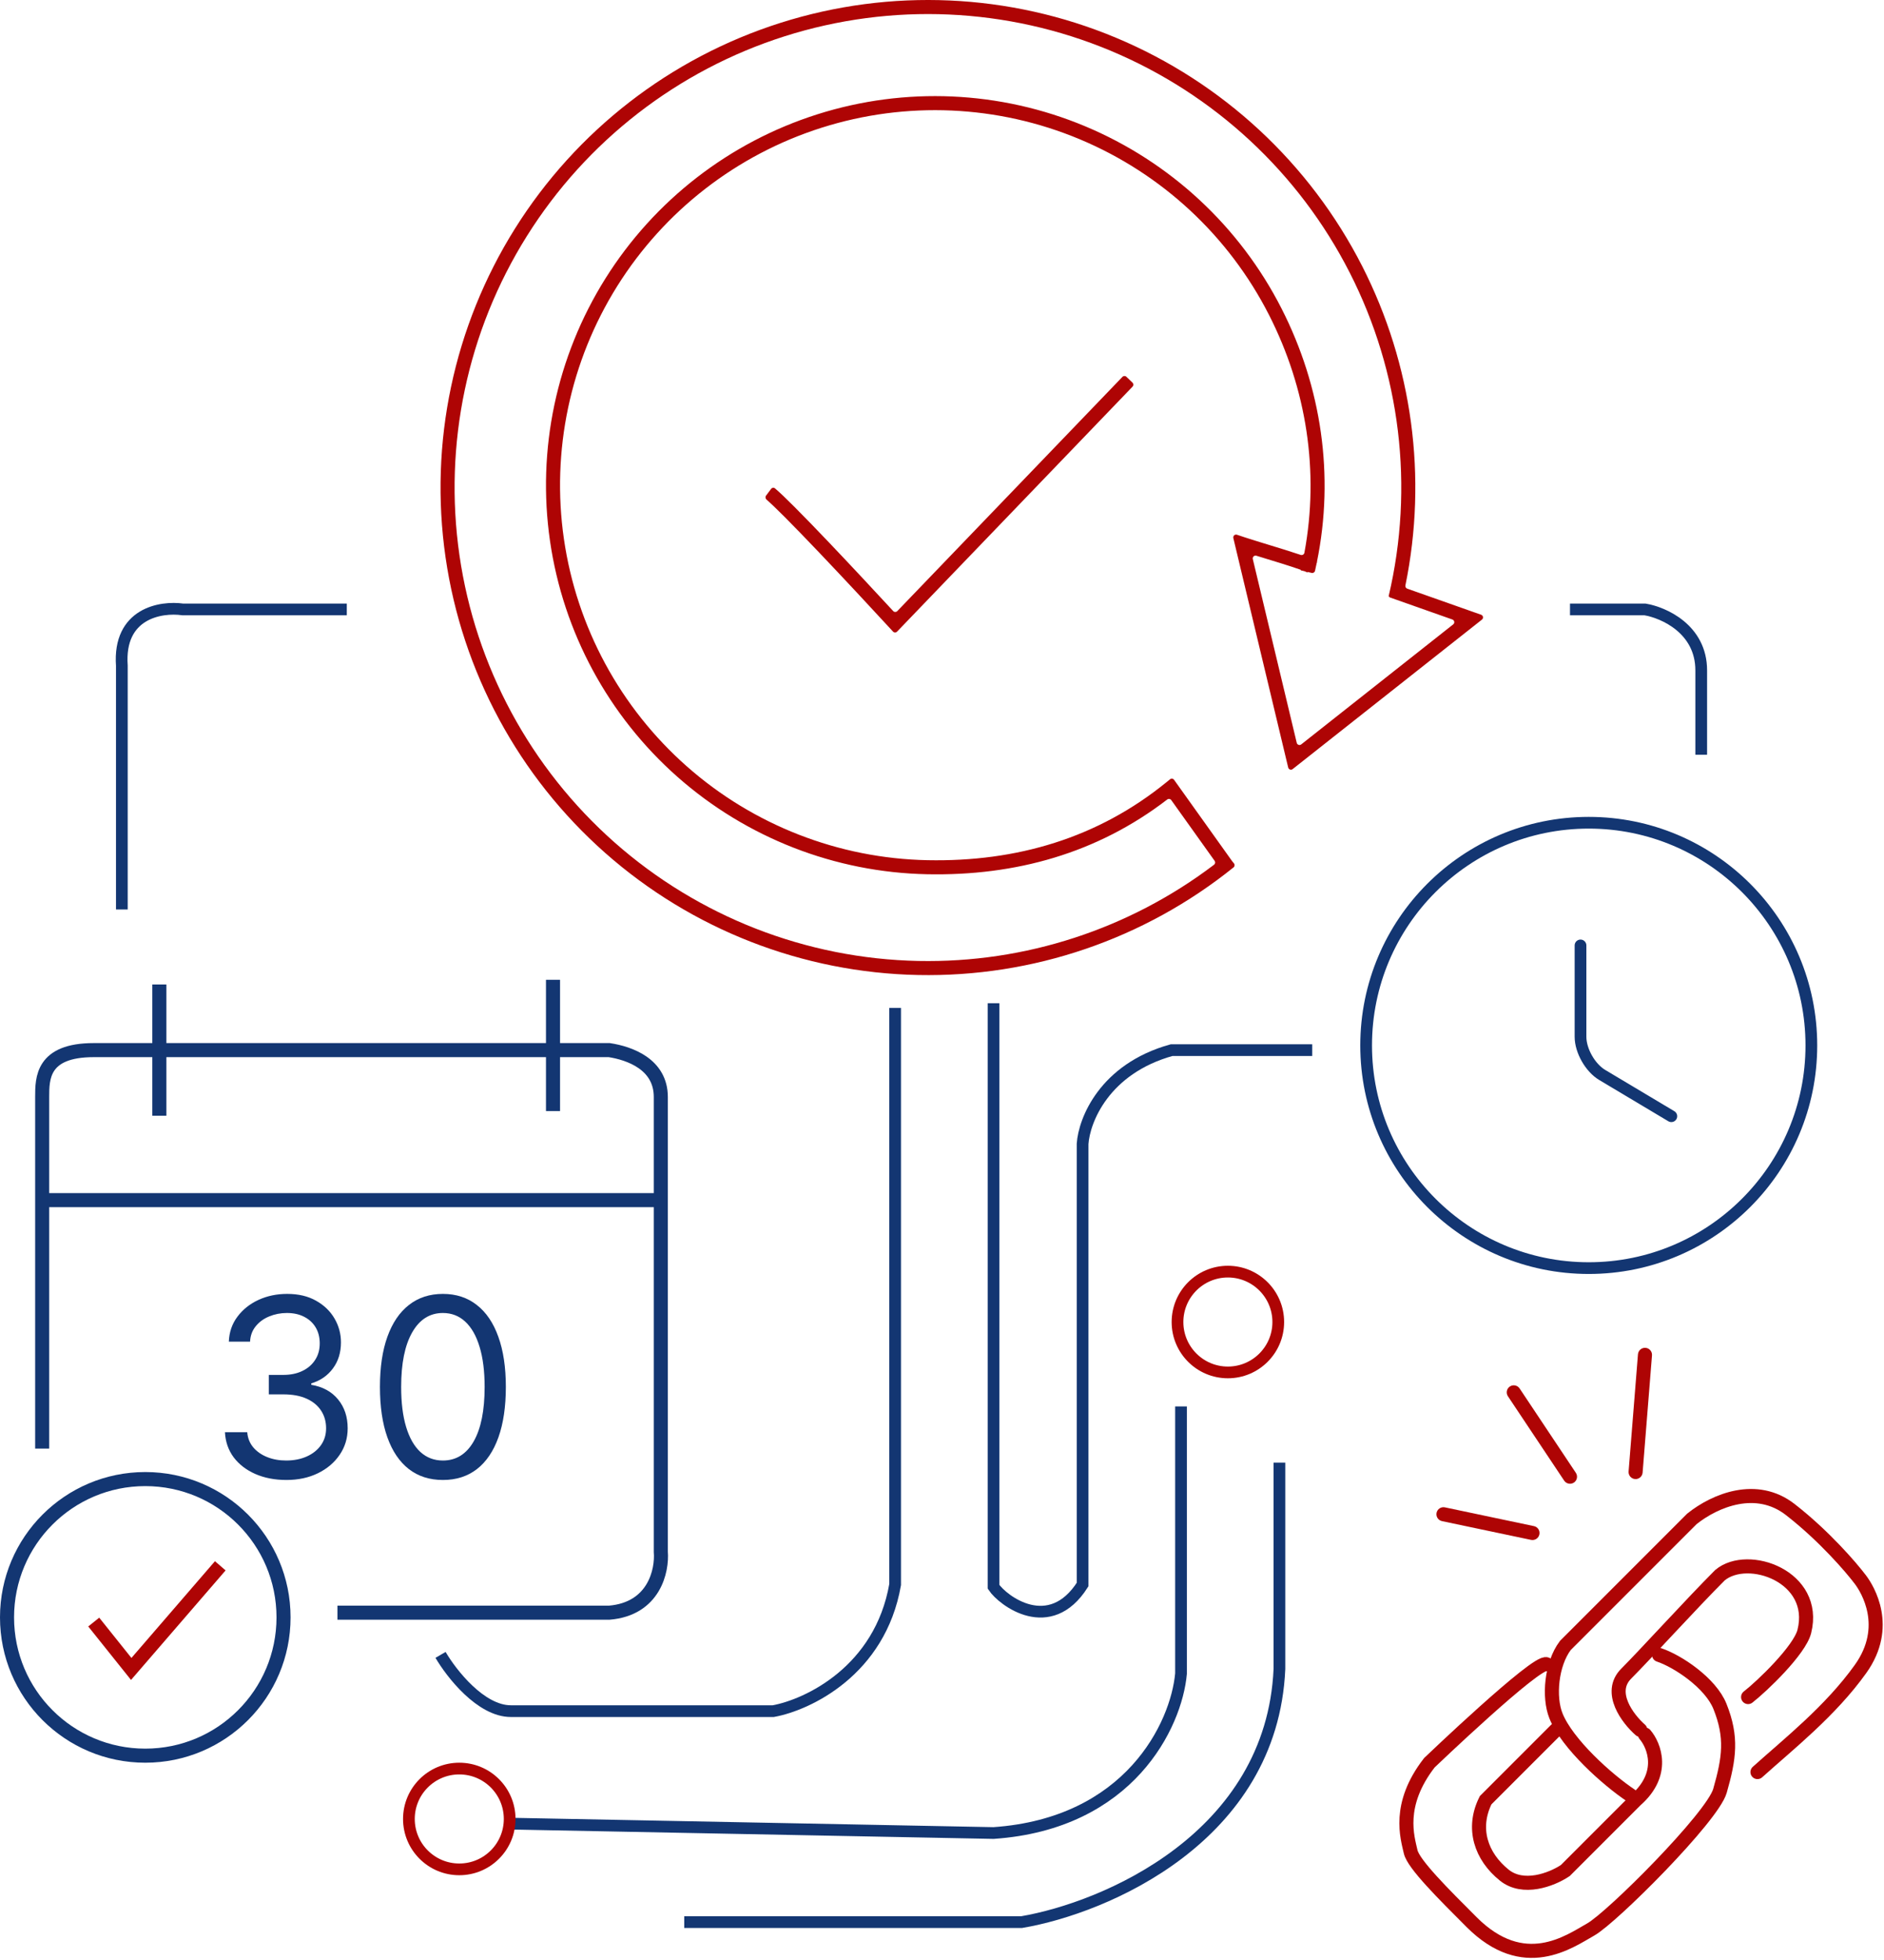 <svg width="201" height="209" viewBox="0 0 201 209" fill="none" xmlns="http://www.w3.org/2000/svg">
<path d="M193.25 111.498C193.25 124.608 182.61 135.248 169.5 135.248C156.39 135.248 145.75 124.608 145.75 111.498C145.75 98.388 156.39 87.748 169.5 87.748C182.61 87.748 193.25 98.388 193.25 111.498Z" stroke="#133672" stroke-width="1.25" stroke-linecap="round" stroke-linejoin="round"/>
<path d="M178.311 119.049L170.949 114.656C169.666 113.896 168.621 112.067 168.621 110.571V100.833" stroke="#133672" stroke-width="1.25" stroke-linecap="round" stroke-linejoin="round"/>
<path d="M153.265 161.344C153.35 160.939 153.748 160.679 154.153 160.764L163.653 162.764C164.059 162.849 164.319 163.247 164.233 163.652C164.148 164.057 163.75 164.318 163.345 164.233L153.845 162.233C153.44 162.147 153.18 161.749 153.265 161.344ZM161.084 147.874C161.429 147.644 161.894 147.738 162.124 148.082L168.124 157.082C168.353 157.427 168.261 157.892 167.917 158.122C167.572 158.352 167.107 158.258 166.877 157.914L160.876 148.914C160.646 148.57 160.739 148.104 161.084 147.874ZM175.559 143.75C175.971 143.783 176.28 144.145 176.247 144.558L175.247 157.058C175.214 157.47 174.852 157.779 174.439 157.746C174.027 157.713 173.718 157.351 173.751 156.939L174.751 144.439C174.784 144.026 175.146 143.717 175.559 143.75ZM83.269 2.437C95.014 -1.291 107.702 -0.727 119.069 4.028C130.437 8.784 139.746 17.423 145.338 28.403C150.69 38.913 152.301 50.914 149.94 62.437C149.91 62.584 149.993 62.732 150.134 62.782L157.25 65.293L158.019 65.564C158.242 65.643 158.291 65.936 158.105 66.083L157.465 66.589L138.465 81.589L137.912 82.025C137.74 82.161 137.486 82.073 137.435 81.86L137.27 81.175L131.77 58.175L131.582 57.386C131.528 57.157 131.746 56.958 131.969 57.032L132.737 57.288C133.73 57.619 135.477 58.136 137.073 58.634C137.682 58.824 138.267 59.011 138.77 59.182C138.943 59.241 139.129 59.134 139.163 58.954C140.767 50.322 139.408 41.48 135.394 33.599C131.093 25.152 123.932 18.507 115.187 14.849C106.443 11.191 96.684 10.757 87.649 13.624C78.615 16.492 70.891 22.475 65.857 30.506C60.824 38.537 58.805 48.096 60.162 57.477C61.519 66.857 66.163 75.452 73.267 81.728C80.37 88.003 89.472 91.552 98.949 91.742C108.452 91.933 117.126 89.387 124.456 83.417L124.827 83.114C124.962 83.005 125.16 83.031 125.261 83.172L125.54 83.563L131.449 91.839L131.65 92.086C131.755 92.214 131.736 92.403 131.606 92.507C122.091 100.167 110.178 104.234 97.959 103.989C85.639 103.743 73.807 99.129 64.572 90.971C55.337 82.813 49.299 71.64 47.535 59.444C45.771 47.249 48.396 34.824 54.94 24.383C61.485 13.942 71.525 6.164 83.269 2.437ZM118.49 5.412C107.45 0.794 95.129 0.246 83.723 3.866C72.317 7.487 62.566 15.04 56.211 25.179C49.855 35.318 47.307 47.386 49.02 59.23C50.734 71.073 56.597 81.924 65.565 89.847C74.534 97.769 86.024 102.251 97.988 102.49C109.373 102.718 120.481 99.088 129.525 92.225C129.654 92.127 129.681 91.945 129.587 91.813L124.959 85.332C124.86 85.193 124.665 85.165 124.529 85.27C117.074 91 108.354 93.43 98.919 93.241C89.087 93.044 79.643 89.362 72.273 82.852C64.904 76.341 60.086 67.424 58.678 57.691C57.27 47.959 59.364 38.041 64.587 29.709C69.81 21.377 77.822 15.169 87.195 12.194C96.569 9.219 106.694 9.67 115.767 13.465C124.839 17.26 132.269 24.155 136.731 32.918C140.998 41.296 142.375 50.738 140.501 59.924C140.499 59.934 140.502 59.944 140.51 59.95C140.521 59.96 140.521 59.978 140.51 59.988L140.493 60.005C140.486 60.012 140.481 60.021 140.479 60.031C140.421 60.314 140.361 60.597 140.297 60.879C140.26 61.041 140.099 61.14 139.938 61.102L139.515 61.003C139.506 61.001 139.496 61.004 139.489 61.011C139.478 61.022 139.478 61.039 139.49 61.049C139.532 61.087 139.554 61.094 139.513 61.071C139.48 61.054 139.426 61.028 139.347 60.993C139.3 60.973 139.248 60.952 139.19 60.929C139.177 60.924 139.163 60.919 139.148 60.916L138.797 60.833C138.782 60.829 138.772 60.814 138.776 60.798C138.779 60.784 138.771 60.77 138.757 60.765C138.735 60.757 138.712 60.748 138.689 60.74C138.138 60.544 137.413 60.311 136.627 60.066C135.783 59.802 134.865 59.524 134.041 59.271C133.819 59.203 133.606 59.402 133.66 59.628L138.347 79.227C138.398 79.44 138.653 79.528 138.825 79.393L155.04 66.591C155.225 66.445 155.176 66.151 154.954 66.073L148.269 63.714C148.259 63.71 148.253 63.699 148.256 63.688C148.26 63.676 148.253 63.664 148.241 63.661L148.199 63.651C148.167 63.644 148.147 63.611 148.154 63.579C150.893 51.952 149.422 39.73 144.001 29.084C138.571 18.42 129.53 10.031 118.49 5.412ZM120.823 40.81C120.943 40.925 120.947 41.115 120.832 41.234L96.04 67.018L95.708 67.363C95.588 67.487 95.388 67.485 95.271 67.358L94.947 67.006C93.033 64.925 90.061 61.728 87.369 58.903C86.023 57.491 84.749 56.173 83.714 55.136C82.854 54.274 82.187 53.635 81.781 53.287C81.656 53.179 81.629 52.99 81.729 52.858L82.269 52.138C82.369 52.006 82.556 51.979 82.683 52.086C83.164 52.489 83.903 53.203 84.775 54.076C85.823 55.125 87.105 56.452 88.455 57.868C90.822 60.352 93.401 63.121 95.294 65.171C95.411 65.298 95.611 65.299 95.731 65.175L119.75 40.195C119.865 40.075 120.055 40.072 120.174 40.186L120.823 40.81Z" fill="#AE0404"/>
<path d="M36.999 64.997H19.5C17.166 64.664 12.6 65.398 13 70.998V96.998" stroke="#133672" stroke-width="1.25"/>
<path d="M167.5 64.998H175.5C177.5 65.331 181.5 67.098 181.5 71.498C181.5 75.898 181.5 79.331 181.5 80.498" stroke="#133672" stroke-width="1.25"/>
<path d="M47 176.498C48.167 178.498 51.3 182.498 54.5 182.498H82.5C86.167 181.831 93.9 178.198 95.5 168.998V107.498" stroke="#133672" stroke-width="1.25"/>
<path d="M106 106.998V169.238C107 170.738 112 174.498 115.5 168.998V121.998C115.667 119.498 117.8 113.998 125 111.998H140" stroke="#133672" stroke-width="1.25"/>
<path d="M126 149.998V178.498C125.5 183.998 120.5 194.498 106 195.498L54.5 194.498" stroke="#133672" stroke-width="1.25"/>
<path d="M73 204.998H109C117.833 203.498 135.7 195.998 136.5 177.998V155.998" stroke="#133672" stroke-width="1.25"/>
<circle cx="49" cy="193.998" r="5.375" stroke="#AE0404" stroke-width="1.25"/>
<circle cx="131" cy="140.998" r="5.375" stroke="#AE0404" stroke-width="1.25"/>
<circle cx="15.5" cy="172.498" r="14.75" stroke="#133672" stroke-width="1.5"/>
<path d="M10 172.998L14 177.998L23.5 166.998" stroke="#AE0404" stroke-width="1.5"/>
<path d="M4.5 154.498V116.998C4.5 114.998 4.5 111.998 10 111.998H65C67.167 112.331 70.5 113.498 70.5 116.998V165.498C70.667 167.498 69.8 171.598 65 171.998H36" stroke="#133672" stroke-width="1.5"/>
<path d="M5 127.998H71" stroke="#133672" stroke-width="1.5"/>
<path d="M47.252 157.844C45.83 157.844 44.62 157.457 43.62 156.684C42.62 155.904 41.856 154.775 41.328 153.298C40.799 151.814 40.535 150.021 40.535 147.921C40.535 145.833 40.799 144.05 41.328 142.572C41.862 141.088 42.629 139.956 43.629 139.177C44.635 138.391 45.843 137.998 47.252 137.998C48.66 137.998 49.864 138.391 50.864 139.177C51.87 139.956 52.638 141.088 53.166 142.572C53.7 144.05 53.968 145.833 53.968 147.921C53.968 150.021 53.703 151.814 53.175 153.298C52.647 154.775 51.883 155.904 50.883 156.684C49.883 157.457 48.673 157.844 47.252 157.844ZM47.252 155.769C48.66 155.769 49.754 155.09 50.534 153.732C51.314 152.373 51.704 150.436 51.704 147.921C51.704 146.248 51.525 144.824 51.166 143.648C50.814 142.472 50.304 141.576 49.638 140.959C48.978 140.343 48.182 140.035 47.252 140.035C45.855 140.035 44.764 140.724 43.978 142.101C43.192 143.472 42.799 145.412 42.799 147.921C42.799 149.594 42.975 151.015 43.327 152.185C43.68 153.354 44.186 154.244 44.846 154.854C45.513 155.464 46.315 155.769 47.252 155.769Z" fill="#133672"/>
<path d="M30.565 157.844C29.32 157.844 28.21 157.63 27.235 157.203C26.267 156.775 25.497 156.181 24.924 155.42C24.358 154.653 24.05 153.763 24 152.751H26.377C26.427 153.373 26.641 153.911 27.018 154.364C27.396 154.81 27.89 155.156 28.5 155.401C29.11 155.646 29.785 155.769 30.527 155.769C31.358 155.769 32.093 155.624 32.735 155.335C33.376 155.046 33.879 154.643 34.244 154.128C34.609 153.612 34.791 153.015 34.791 152.335C34.791 151.625 34.615 150.999 34.263 150.458C33.911 149.911 33.395 149.484 32.716 149.175C32.037 148.867 31.207 148.713 30.226 148.713H28.679V146.638H30.226C30.993 146.638 31.666 146.5 32.244 146.223C32.829 145.946 33.285 145.556 33.612 145.053C33.945 144.55 34.112 143.959 34.112 143.28C34.112 142.626 33.967 142.057 33.678 141.573C33.389 141.088 32.98 140.711 32.452 140.441C31.93 140.17 31.314 140.035 30.603 140.035C29.936 140.035 29.308 140.158 28.716 140.403C28.132 140.642 27.654 140.991 27.283 141.45C26.912 141.903 26.71 142.45 26.679 143.091H24.415C24.453 142.079 24.758 141.192 25.33 140.431C25.902 139.664 26.651 139.067 27.575 138.639C28.506 138.211 29.528 137.998 30.641 137.998C31.835 137.998 32.861 138.24 33.716 138.724C34.571 139.202 35.228 139.834 35.687 140.62C36.146 141.406 36.376 142.255 36.376 143.167C36.376 144.255 36.09 145.182 35.517 145.949C34.952 146.717 34.181 147.248 33.206 147.544V147.695C34.426 147.896 35.379 148.415 36.065 149.251C36.75 150.081 37.093 151.109 37.093 152.335C37.093 153.386 36.807 154.329 36.234 155.165C35.668 155.995 34.895 156.649 33.914 157.127C32.933 157.605 31.817 157.844 30.565 157.844Z" fill="#133672"/>
<path d="M59 104.498V118.498" stroke="#133672" stroke-width="1.5"/>
<path d="M17 104.998V118.998" stroke="#133672" stroke-width="1.5"/>
<path d="M174 191.497C171.5 189.831 167.2 185.998 166 182.998C165.2 180.998 165.5 177.498 167 175.498L180.5 161.997C183 159.997 187.4 158.197 191 160.997C194.6 163.797 197.5 167.164 198.5 168.497C199.25 169.497 201.714 173.497 198.5 177.997C195.286 182.497 190.833 185.997 187.5 188.997" stroke="#AE0404" stroke-width="1.5" stroke-linecap="round"/>
<path d="M175 184.497C173.667 183.331 171.5 180.497 173.5 178.497C175.5 176.497 180.5 170.997 183.5 167.997C186.5 165.498 193.96 168.157 192.5 173.997C192 175.997 188 179.831 186.5 180.997" stroke="#AE0404" stroke-width="1.5" stroke-linecap="round"/>
<path d="M177 176.498C179 177.164 182.5 179.498 183.5 181.998C184.812 185.28 184.5 187.498 183.5 190.998C182.7 193.798 172 204.498 169.705 205.789C167.409 207.08 162.59 210.588 157 204.998C154 201.998 150.791 198.806 150.5 197.498C150.167 195.998 149 192.498 152.5 187.998C152.5 187.998 164 176.998 165 177.498" stroke="#AE0404" stroke-width="1.5" stroke-linecap="round"/>
<path d="M175.5 184.998C176.5 186.164 177.7 189.198 174.5 191.998L167 199.498C165.5 200.498 162.5 201.598 160.5 199.998C158 197.998 157 194.998 158.5 191.998L166 184.498" stroke="#AE0404" stroke-width="1.5" stroke-linecap="round"/>
</svg>
